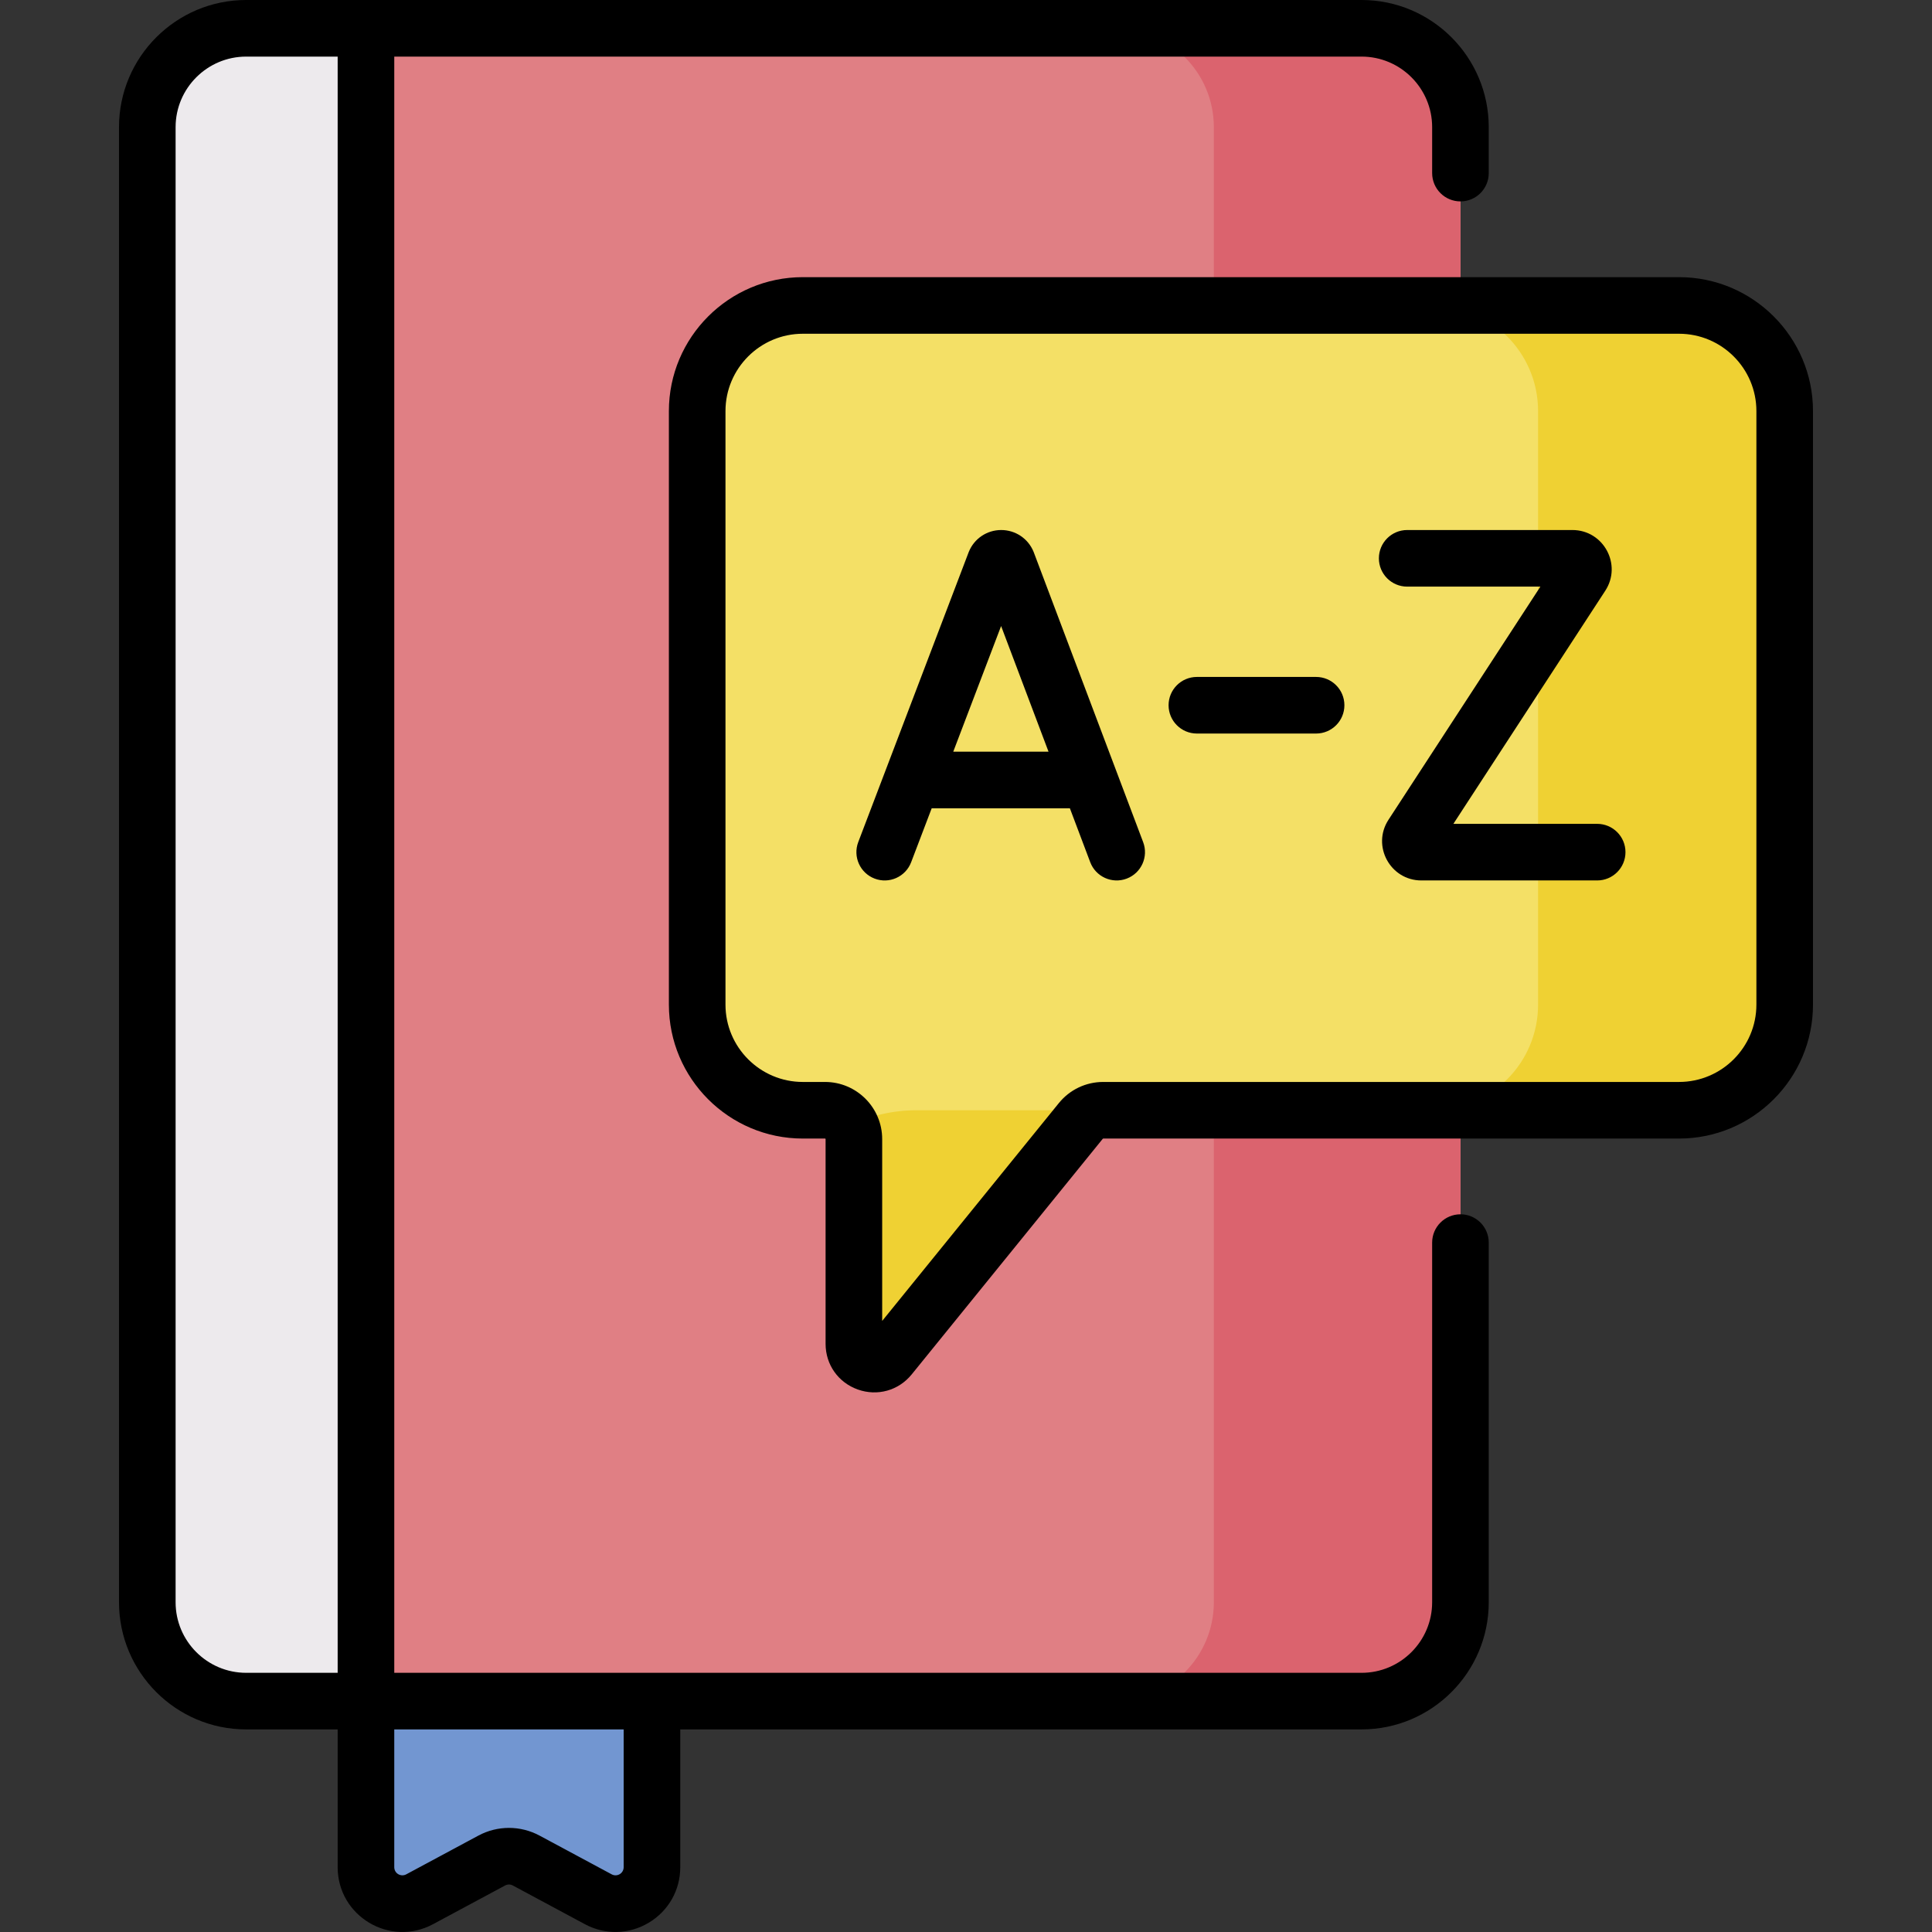 <svg id="Capa_1" enable-background="new 0 0 512 512" height="512" viewBox="0 0 512 512" width="512" xmlns="http://www.w3.org/2000/svg"><rect x="0" y="0" width="512" height="512" fill="#333333" stroke="none"/><g><g><path d="m158.554 503.326-19.102-10.259c-2.853-1.533-6.285-1.533-9.138 0l-19.102 10.259c-6.433 3.455-14.226-1.205-14.226-8.507v-99.879h75.794v99.879c-.001 7.303-7.793 11.963-14.226 8.507z" fill="#7296d1"/><g><g><g><path d="m360.83 450.814h-295.589c-14.472 0-26.204-11.732-26.204-26.204v-390.906c0-14.472 11.732-26.204 26.204-26.204h295.59c14.472 0 26.204 11.732 26.204 26.204v390.906c0 14.472-11.732 26.204-26.205 26.204z" fill="#e07f84"/></g><path d="m360.83 7.5h-65.354c14.472 0 26.204 11.732 26.204 26.204v390.906c0 14.472-11.732 26.204-26.204 26.204h65.354c14.472 0 26.204-11.732 26.204-26.204v-390.906c.001-14.472-11.731-26.204-26.204-26.204z" fill="#db636e"/><path d="m96.985 7.5h-31.744c-14.472 0-26.204 11.732-26.204 26.204v390.906c0 14.472 11.732 26.204 26.204 26.204h31.744z" fill="#edeaed"/></g></g><path d="m444.969 80.948h-232.213c-15.461 0-27.995 12.534-27.995 27.995v157.291c0 15.461 12.534 27.995 27.995 27.995h5.886c4.223 0 7.646 3.423 7.646 7.646v54.252c0 5.039 6.331 7.284 9.505 3.37l50.635-62.438c1.452-1.79 3.634-2.83 5.938-2.83h152.603c15.461 0 27.995-12.534 27.995-27.995v-157.291c-.001-15.461-12.534-27.995-27.995-27.995z" fill="#f4e066"/><g fill="#efd133"><path d="m225.334 298.179c.606 1.095.953 2.354.953 3.695v54.252c0 5.039 6.331 7.284 9.505 3.37l50.635-62.438c1.452-1.79 3.634-2.83 5.938-2.83h-49.492c-6.143 0-12.123 1.382-17.539 3.951z"/><path d="m444.969 80.948h-65.354c15.461 0 27.994 12.534 27.994 27.995v157.291c0 15.461-12.534 27.995-27.995 27.995h65.354c15.461 0 27.995-12.534 27.995-27.995v-157.291c0-15.461-12.533-27.995-27.994-27.995z"/></g></g><g><path d="m273.977 146.407c-.025-.069-.053-.138-.081-.206-1.436-3.487-4.797-5.738-8.567-5.738-.003 0-.007 0-.011 0-3.773.004-7.136 2.264-8.564 5.757-.023.057-.046.113-.067.171l-29.239 76.769c-1.475 3.87.469 8.203 4.339 9.678 3.871 1.475 8.204-.468 9.678-4.34l5.442-14.289h36.625l5.385 14.268c1.464 3.88 5.794 5.829 9.665 4.368 3.875-1.462 5.831-5.789 4.368-9.665zm-21.357 52.802 12.684-33.302 12.568 33.302z"/><path d="m423.269 218.328h-38.107l40.257-61.785c4.503-6.911-.466-16.082-8.715-16.082h-43.784c-4.142 0-7.5 3.357-7.5 7.5s3.357 7.5 7.5 7.5h35.301l-40.258 61.786c-4.504 6.912.466 16.081 8.714 16.081h46.592c4.142 0 7.5-3.357 7.5-7.5s-3.358-7.5-7.5-7.5z"/><path d="m348.779 179.396h-31.593c-4.142 0-7.5 3.357-7.5 7.5 0 4.142 3.357 7.5 7.5 7.5h31.593c4.142 0 7.5-3.357 7.5-7.5s-3.357-7.5-7.5-7.5z"/><path d="m444.969 73.449h-232.213c-19.572 0-35.494 15.923-35.494 35.494v157.291c0 19.572 15.923 35.494 35.494 35.494h5.887c.08 0 .146.065.146.146v54.253c0 5.515 3.358 10.268 8.556 12.111 5.162 1.831 10.776.295 14.273-4.018l50.634-62.437c.028-.034.07-.055.114-.055h152.603c19.572 0 35.494-15.923 35.494-35.494v-157.291c0-19.572-15.923-35.494-35.494-35.494zm20.494 192.785c0 11.301-9.194 20.495-20.495 20.495h-152.603c-4.586 0-8.873 2.043-11.763 5.606l-46.814 57.727v-48.188c0-8.351-6.794-15.145-15.145-15.145h-5.887c-11.301 0-20.495-9.194-20.495-20.495v-157.291c0-11.301 9.194-20.495 20.495-20.495h232.213c11.301 0 20.495 9.194 20.495 20.495v157.291z"/><path d="m387.034 321.802c-4.142 0-7.5 3.357-7.5 7.5v95.309c0 10.314-8.39 18.705-18.704 18.705h-256.345v-428.316h256.346c10.313 0 18.704 8.39 18.704 18.705v12.171c0 4.142 3.357 7.5 7.5 7.5s7.5-3.357 7.5-7.5v-12.172c-.001-18.584-15.12-33.704-33.704-33.704h-295.591c-18.584 0-33.703 15.12-33.703 33.704v390.906c0 18.585 15.119 33.704 33.703 33.704h24.245v36.505c0 12.963 13.831 21.257 25.275 15.114l19.101-10.26c.641-.344 1.403-.344 2.042 0l19.102 10.26c5.366 2.881 11.69 2.74 16.923-.391 5.228-3.127 8.35-8.631 8.35-14.723v-36.505h180.552c18.585 0 33.703-15.12 33.703-33.704v-95.309c.001-4.142-3.356-7.499-7.499-7.499zm-297.549 121.513h-24.245c-10.313 0-18.704-8.39-18.704-18.705v-390.906c.001-10.314 8.391-18.704 18.704-18.704h24.245zm75.794 51.505c0 1.635-1.731 2.673-3.177 1.899l-19.103-10.26c-5.082-2.73-11.151-2.728-16.235 0l-19.102 10.26c-1.437.77-3.178-.256-3.178-1.899v-36.505h60.795z"/></g></g></svg>